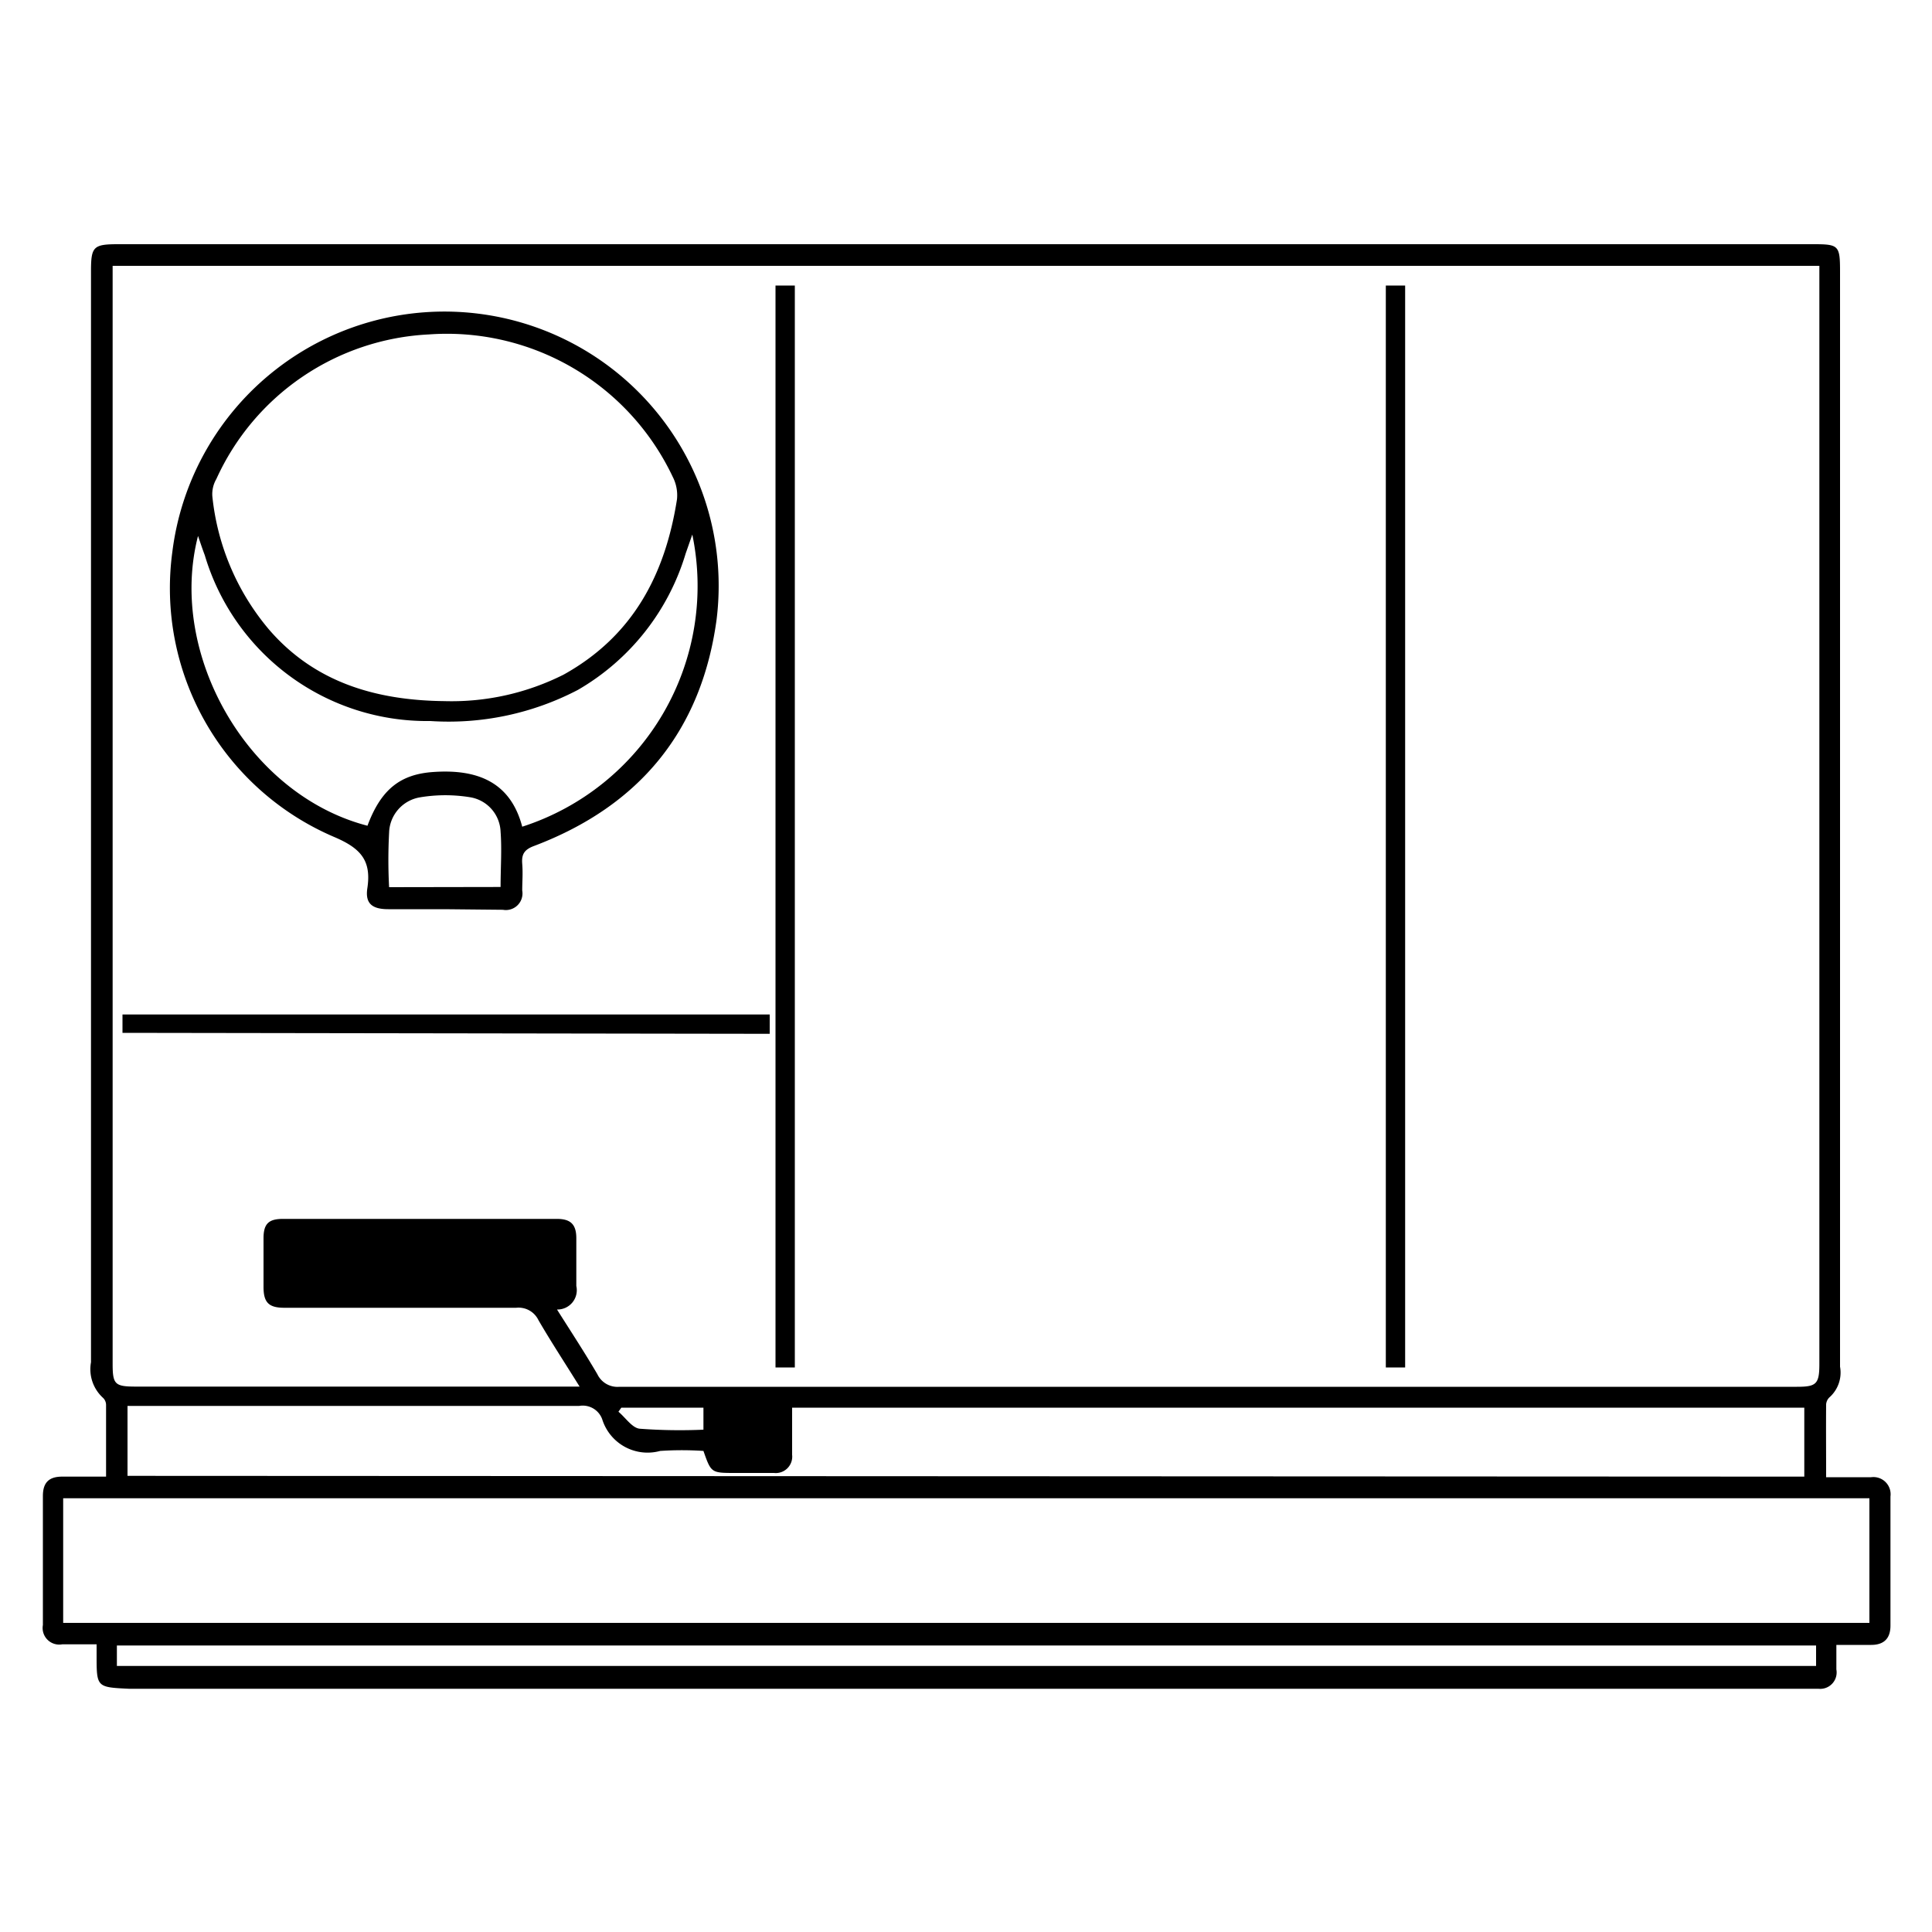 <svg id="Layer_1" data-name="Layer 1" xmlns="http://www.w3.org/2000/svg" viewBox="0 0 100 100"><path d="M94.52,76.46h2.33a.89.89,0,0,1,1,1q0,3.34,0,6.68c0,.68-.35,1-1,1H95.05v1.27a.85.85,0,0,1-.93,1c-.22,0-.44,0-.66,0H6.67C5,87.33,5,87.33,5,85.67c0-.14,0-.29,0-.56-.6,0-1.19,0-1.78,0a.86.86,0,0,1-1-1c0-2.23,0-4.45,0-6.68,0-.7.32-1,1-1H5.49c0-1.29,0-2.49,0-3.7a.51.51,0,0,0-.16-.38,2,2,0,0,1-.62-1.84q0-28.23,0-56.47c0-1.28.12-1.4,1.41-1.4H93.86c1.31,0,1.38.06,1.38,1.41q0,28.35,0,56.69a1.71,1.71,0,0,1-.53,1.57.56.56,0,0,0-.19.38C94.51,73.94,94.52,75.17,94.52,76.46ZM28.83,67.78c.74,1.17,1.44,2.24,2.09,3.35a1.15,1.15,0,0,0,1.14.65q30.46,0,60.94,0c1,0,1.17-.13,1.17-1.17V13.76H5.83V70.58c0,1.08.11,1.19,1.22,1.19H30c-.77-1.24-1.48-2.32-2.13-3.44a1.14,1.14,0,0,0-1.15-.64c-4,0-8,0-12,0-.81,0-1.08-.27-1.08-1.08V64.09c0-.74.26-1,1-1H28.83c.71,0,1,.29,1,1s0,1.65,0,2.47A1,1,0,0,1,28.83,67.78Zm67.93,9.77H3.27V84H96.76Zm-3.37-1.12V72.86H41c0,.85,0,1.64,0,2.44a.85.85,0,0,1-.94.94c-.67,0-1.35,0-2,0-1.25,0-1.25,0-1.65-1.14a16.75,16.75,0,0,0-2.24,0,2.46,2.46,0,0,1-3-1.64,1.07,1.07,0,0,0-1.19-.69c-7.5,0-15,0-22.51,0H6.6v3.62ZM94,85.17H6.05v1.06H94ZM36.41,74V72.86H32.16l-.15.21c.37.31.71.84,1.1.88A27.77,27.77,0,0,0,36.41,74Z"/><path d="M23,47.06h-2.9c-.82,0-1.2-.28-1.09-1.06.23-1.47-.34-2.1-1.74-2.69A14,14,0,0,1,8.92,28.57a14.19,14.19,0,0,1,28.17,3.5c-.78,5.76-4,9.65-9.43,11.71-.52.19-.67.43-.63.93s0,.92,0,1.38a.86.86,0,0,1-1,1Zm0-10.77a12.9,12.9,0,0,0,6.17-1.37c3.6-2,5.26-5.19,5.87-9.07a2.08,2.08,0,0,0-.22-1.17,12.93,12.93,0,0,0-12.62-7.37,12.77,12.77,0,0,0-11,7.48,1.56,1.56,0,0,0-.21.89,12.69,12.69,0,0,0,2.93,6.9C16.29,35.33,19.47,36.25,23,36.29Zm12.84-8.64-.35,1a12.2,12.2,0,0,1-5.58,7.06,14.44,14.44,0,0,1-7.64,1.61,12,12,0,0,1-11.67-8.58c-.11-.29-.21-.59-.35-1-1.58,6.1,2.56,13.39,8.77,15,.69-1.85,1.67-2.66,3.39-2.78,2.22-.16,4,.46,4.62,2.83A13.09,13.09,0,0,0,35.83,27.65ZM25.91,45.91c0-1,.07-1.93,0-2.86a1.88,1.88,0,0,0-1.55-1.78,7.94,7.94,0,0,0-2.62,0,1.91,1.91,0,0,0-1.6,1.83,26.42,26.42,0,0,0,0,2.82Z"/><path d="M72.73,70.78h-1v-56h1Z"/><path d="M41.14,70.78h-1v-56h1Z"/><path d="M6.34,53.46c0-.2,0-.34,0-.48s0-.28,0-.47h33.5v1Z"/></svg>